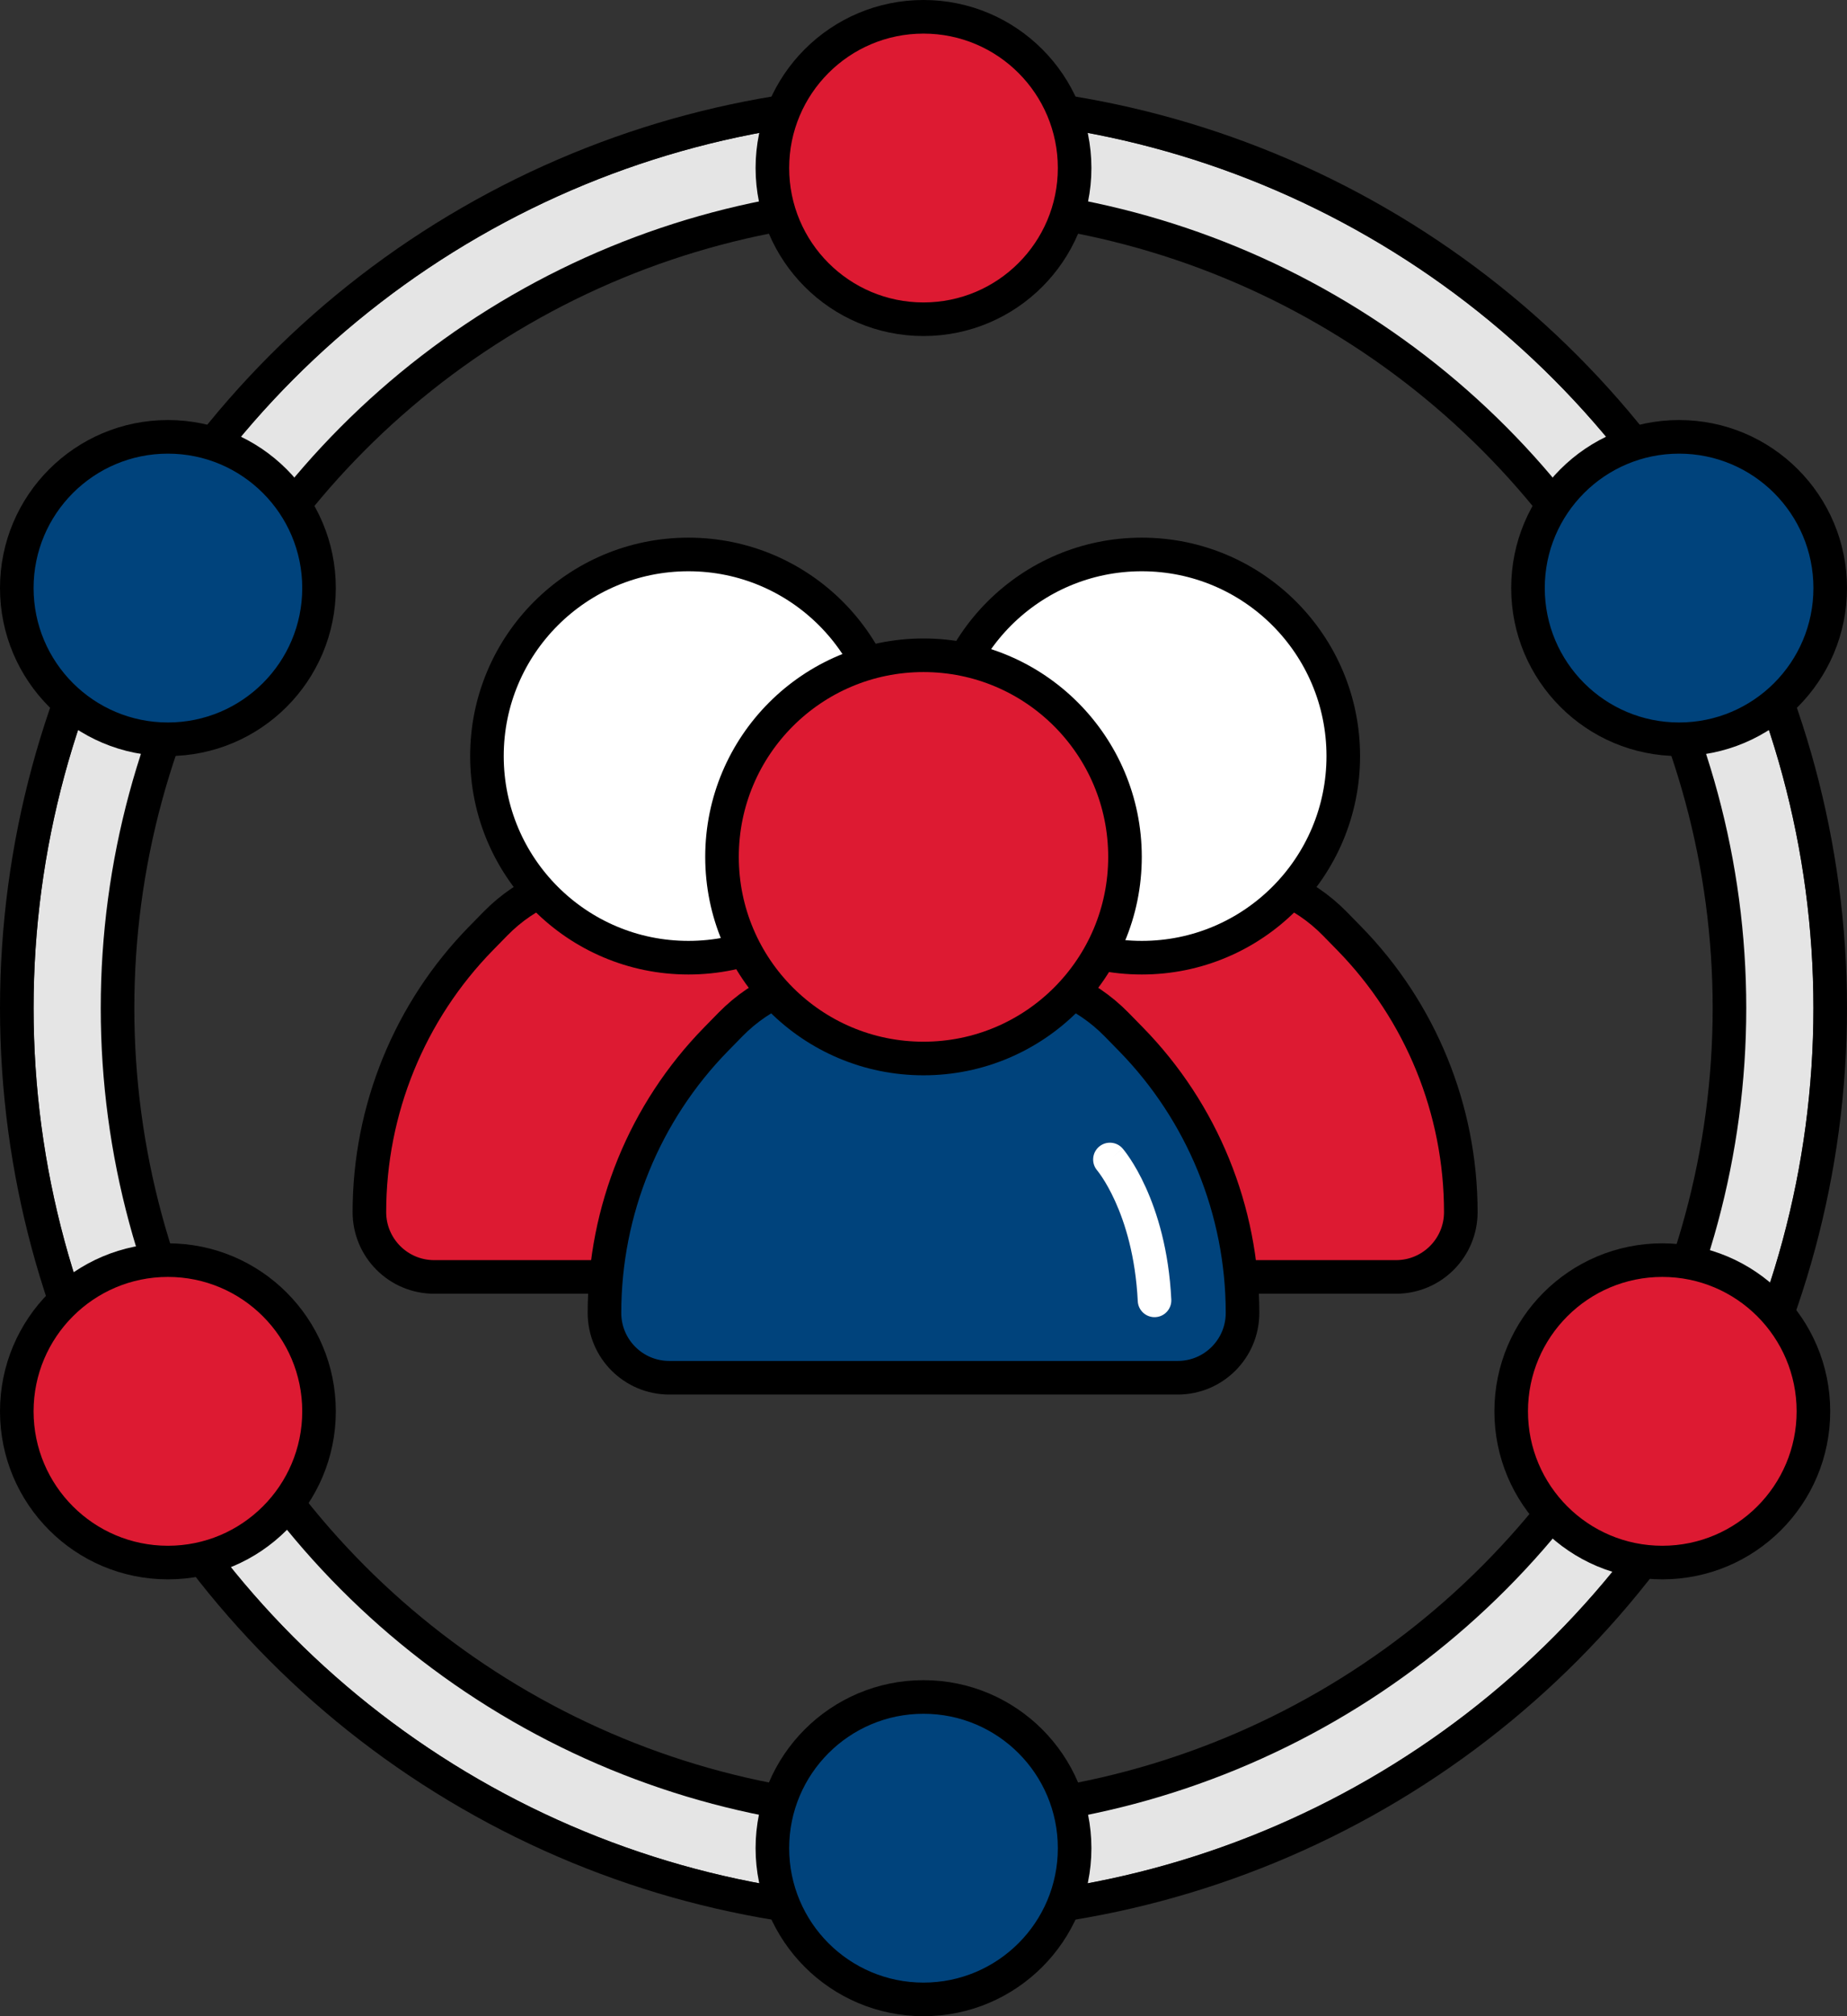 <svg width="110" height="120" viewBox="0 0 110 120" fill="none" xmlns="http://www.w3.org/2000/svg">
<rect x="0" y="0" width="110" height="120" fill="#333333" stroke="none"/>
<circle cx="55" cy="60" r="50.5" stroke="#E5E5E5" stroke-width="5"/>
<circle cx="55" cy="60" r="54" stroke="black" stroke-width="2"/>
<circle cx="55" cy="60" r="48" stroke="black" stroke-width="2"/>
<circle cx="55" cy="110" r="9" fill="#00437C" stroke="black" stroke-width="2"/>
<circle cx="55" cy="10" r="9" fill="#DD1A32" stroke="black" stroke-width="2"/>
<circle cx="10" cy="84" r="9" fill="#DD1A32" stroke="black" stroke-width="2"/>
<circle cx="99" cy="84" r="9" fill="#DD1A32" stroke="black" stroke-width="2"/>
<circle cx="10" cy="35" r="9" fill="#00437C" stroke="black" stroke-width="2"/>
<circle cx="100" cy="35" r="9" fill="#00437C" stroke="black" stroke-width="2"/>
<path d="M29.506 54.974C31.37 53.072 33.921 52 36.584 52H45.416C48.079 52 50.63 53.072 52.494 54.974L53.347 55.845C57.611 60.197 60 66.049 60 72.142C60 74.273 58.273 76 56.142 76H25.858C23.727 76 22 74.273 22 72.142C22 66.049 24.389 60.197 28.653 55.845L29.506 54.974Z" fill="#DD1A32" stroke="black" stroke-width="2"/>
<circle cx="41" cy="45" r="12" fill="white" stroke="black" stroke-width="2"/>
<path d="M56.506 54.974C58.37 53.072 60.921 52 63.584 52H72.416C75.079 52 77.63 53.072 79.494 54.974L80.347 55.845C84.611 60.197 87 66.049 87 72.142C87 74.273 85.273 76 83.142 76H52.858C50.727 76 49 74.273 49 72.142C49 66.049 51.389 60.197 55.653 55.845L56.506 54.974Z" fill="#DD1A32" stroke="black" stroke-width="2"/>
<circle cx="68" cy="45" r="12" fill="white" stroke="black" stroke-width="2"/>
<path d="M43.506 60.974C45.37 59.072 47.921 58 50.584 58H59.416C62.079 58 64.63 59.072 66.494 60.974L67.347 61.845C71.611 66.198 74 72.049 74 78.142C74 80.273 72.273 82 70.142 82H39.858C37.727 82 36 80.273 36 78.142C36 72.049 38.389 66.198 42.653 61.845L43.506 60.974Z" fill="#00437C" stroke="black" stroke-width="2"/>
<circle cx="55" cy="51" r="12" fill="#DD1A32" stroke="black" stroke-width="2"/>
<path d="M66.858 68.355C66.496 67.938 65.864 67.894 65.447 68.256C65.031 68.619 64.986 69.25 65.349 69.667L66.858 68.355ZM67.761 77.445C67.788 77.996 68.257 78.421 68.809 78.394C69.36 78.367 69.785 77.897 69.758 77.346L67.761 77.445ZM66.103 69.011C65.349 69.667 65.348 69.667 65.348 69.666C65.348 69.666 65.348 69.666 65.347 69.666C65.347 69.665 65.347 69.665 65.347 69.665C65.346 69.664 65.346 69.664 65.345 69.663C65.345 69.663 65.345 69.663 65.346 69.663C65.347 69.665 65.35 69.669 65.355 69.676C65.366 69.689 65.385 69.713 65.411 69.747C65.463 69.815 65.544 69.925 65.644 70.077C65.845 70.381 66.124 70.854 66.415 71.497C66.997 72.781 67.627 74.755 67.761 77.445L69.758 77.346C69.612 74.386 68.914 72.167 68.237 70.672C67.9 69.926 67.568 69.361 67.314 68.976C67.187 68.784 67.08 68.636 67.001 68.533C66.961 68.481 66.929 68.441 66.905 68.411C66.893 68.396 66.883 68.384 66.875 68.375C66.871 68.37 66.868 68.366 66.865 68.363C66.863 68.361 66.862 68.36 66.861 68.359C66.861 68.358 66.86 68.357 66.859 68.357C66.859 68.356 66.859 68.356 66.859 68.356C66.859 68.356 66.858 68.355 66.103 69.011Z" fill="white"/>
</svg>
